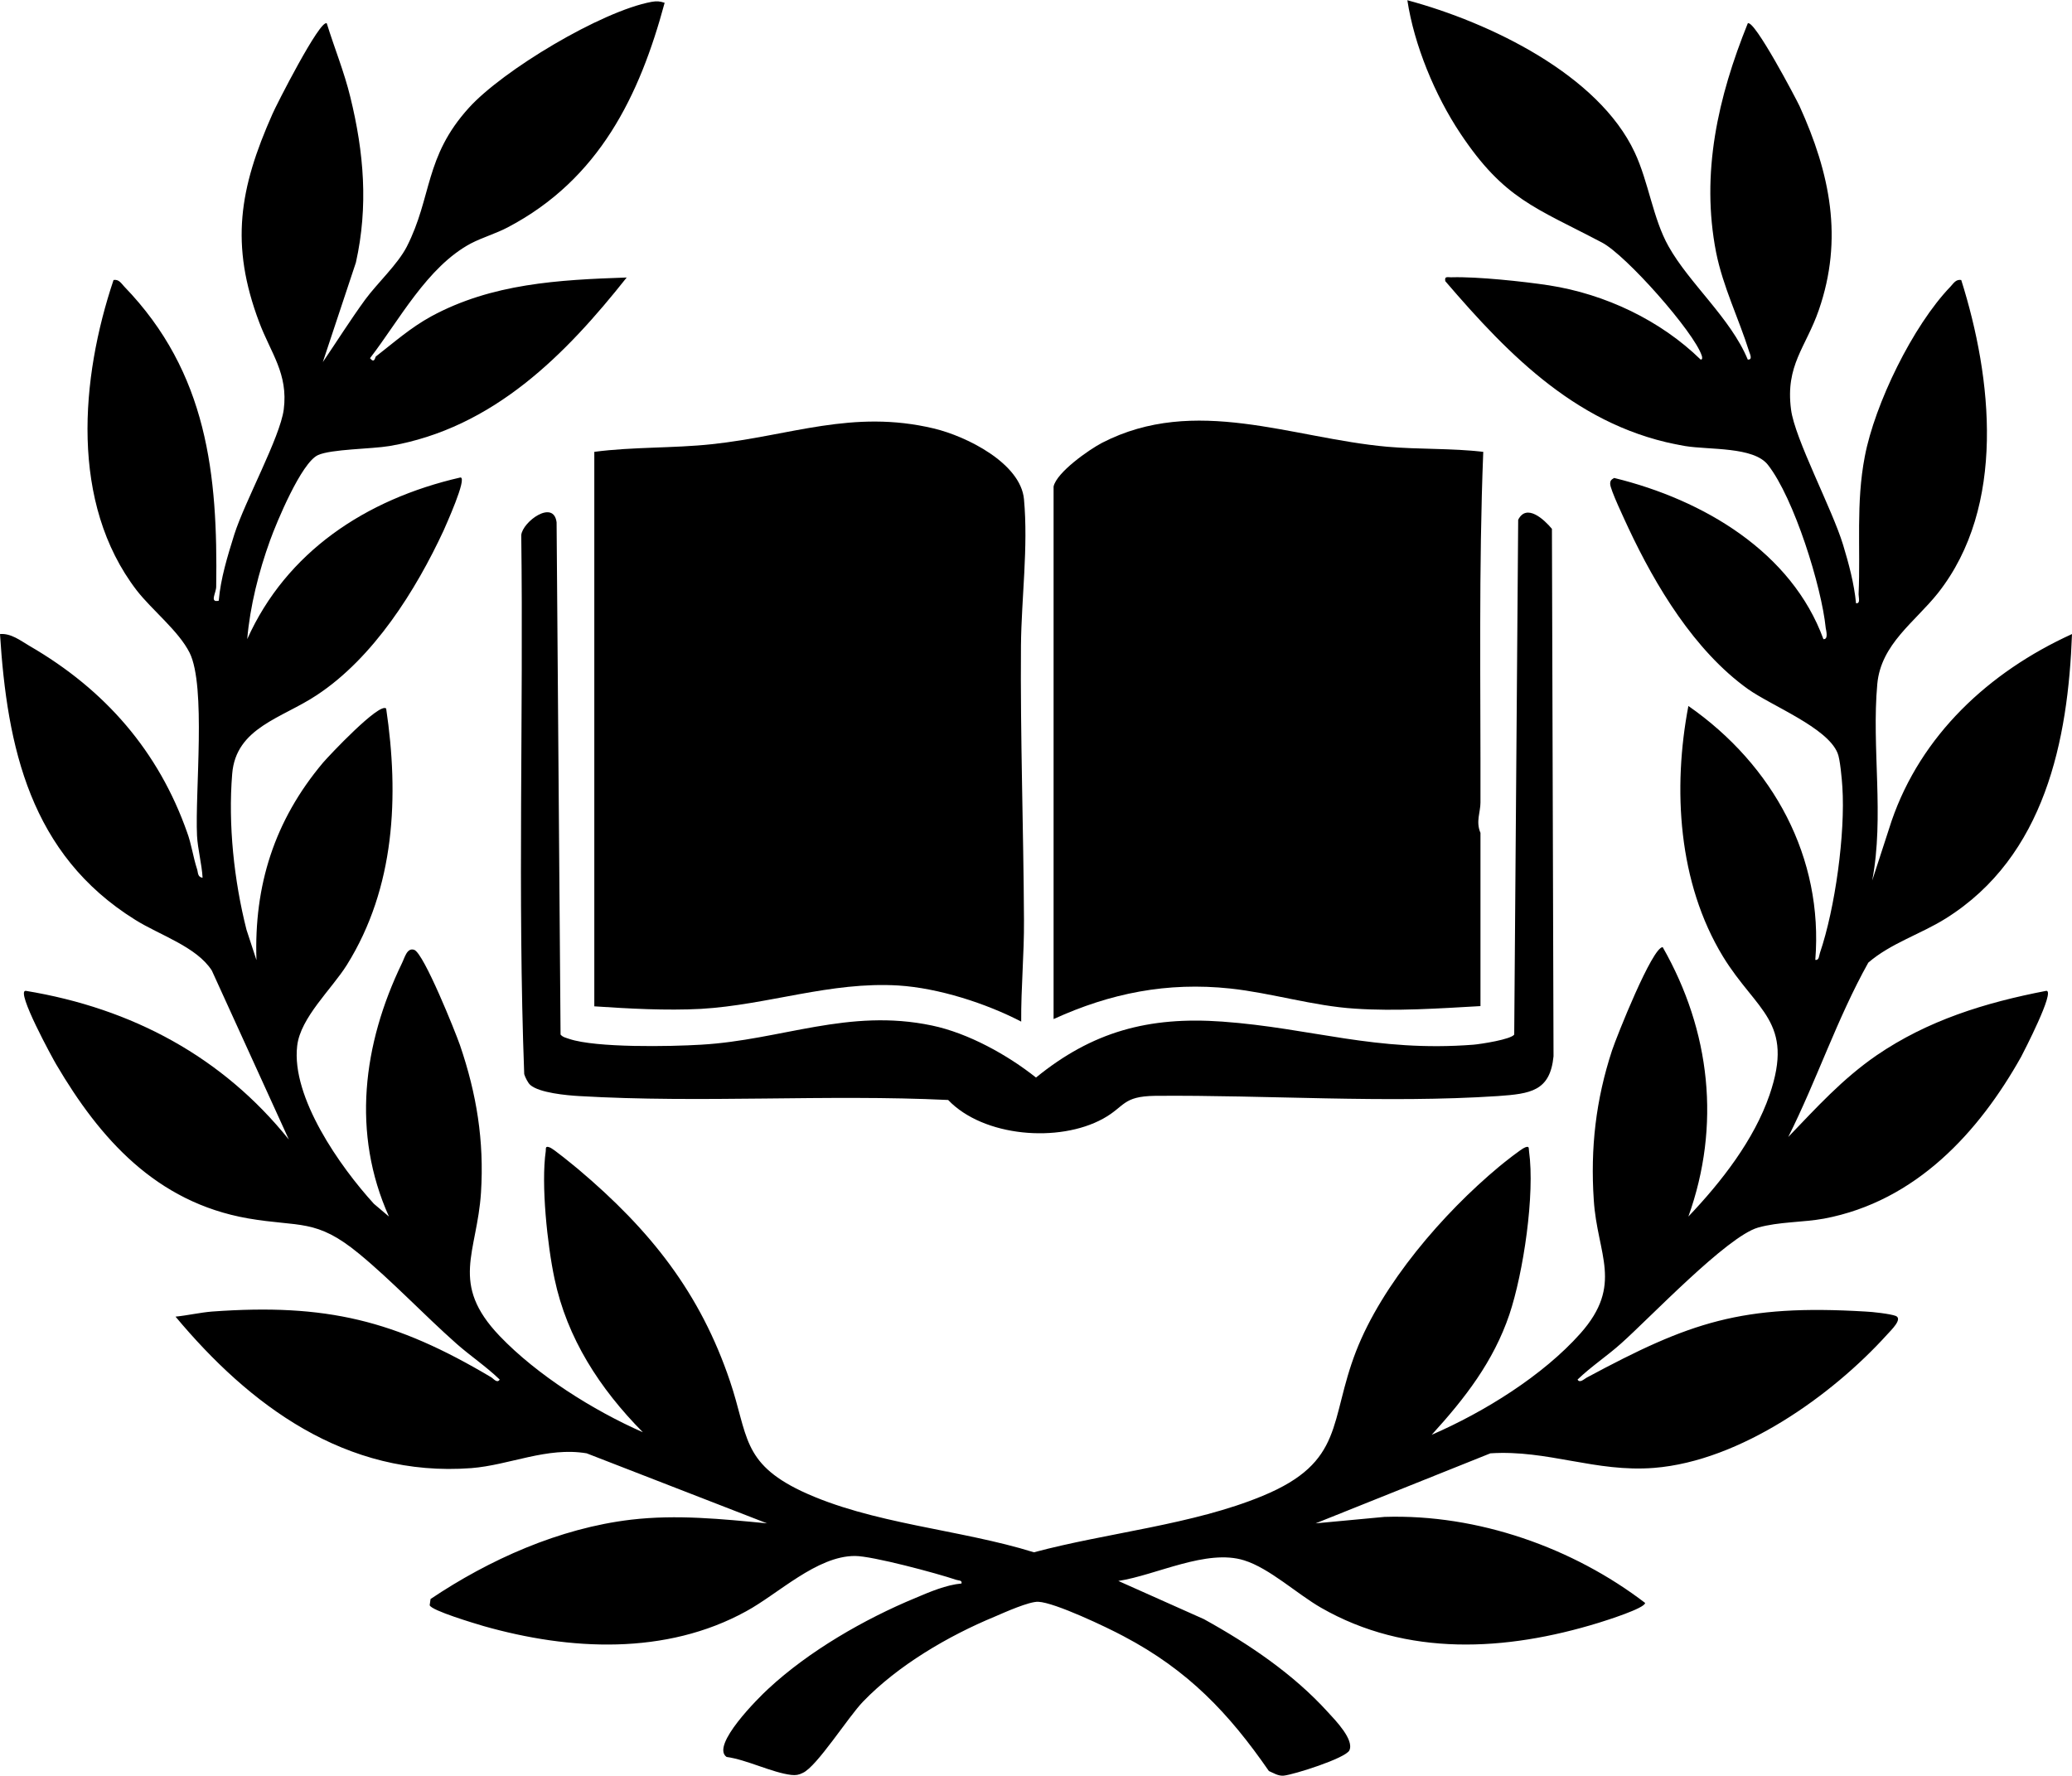 <svg xmlns="http://www.w3.org/2000/svg" xmlns:xlink="http://www.w3.org/1999/xlink" width="35px" height="30px" viewBox="0 0 35 30"><g id="surface1"><path style=" stroke:none;fill-rule:nonzero;fill:rgb(0%,0%,0%);fill-opacity:1;" d="M 11.227 0.047 C 10.805 1.613 10.125 3.027 8.578 3.84 C 8.379 3.945 8.156 4.008 7.953 4.113 C 7.215 4.508 6.742 5.414 6.25 6.051 C 6.328 6.148 6.336 6.035 6.348 6.023 C 6.66 5.781 6.93 5.539 7.285 5.344 C 8.309 4.789 9.434 4.727 10.586 4.688 C 9.562 5.98 8.34 7.234 6.578 7.535 C 6.277 7.586 5.594 7.586 5.371 7.688 C 5.09 7.816 4.672 8.824 4.562 9.129 C 4.371 9.656 4.223 10.242 4.176 10.797 C 4.836 9.328 6.172 8.434 7.777 8.066 C 7.902 8.062 7.52 8.898 7.492 8.965 C 7.023 9.973 6.312 11.109 5.352 11.742 C 4.766 12.133 3.984 12.289 3.922 13.074 C 3.852 13.93 3.953 14.875 4.164 15.707 L 4.332 16.219 C 4.289 14.961 4.633 13.863 5.457 12.883 C 5.551 12.773 6.41 11.859 6.523 11.969 C 6.742 13.445 6.676 14.992 5.859 16.301 C 5.602 16.711 5.074 17.191 5.02 17.668 C 4.918 18.535 5.742 19.707 6.316 20.336 L 6.57 20.551 C 5.938 19.145 6.129 17.641 6.789 16.273 C 6.836 16.18 6.875 16 7 16.047 C 7.164 16.117 7.688 17.422 7.77 17.656 C 8.051 18.48 8.18 19.27 8.125 20.145 C 8.059 21.168 7.59 21.68 8.441 22.57 C 9.07 23.227 10.016 23.824 10.859 24.195 C 10.129 23.457 9.578 22.605 9.367 21.602 C 9.246 21.035 9.137 20.008 9.219 19.445 C 9.223 19.402 9.207 19.352 9.285 19.383 C 9.352 19.406 9.684 19.684 9.766 19.75 C 10.988 20.781 11.828 21.84 12.332 23.336 C 12.637 24.238 12.527 24.707 13.535 25.188 C 14.719 25.746 16.211 25.832 17.465 26.223 C 18.703 25.891 20.152 25.758 21.328 25.27 C 22.719 24.695 22.449 24.008 22.906 22.828 C 23.348 21.691 24.371 20.5 25.324 19.707 C 25.398 19.645 25.703 19.402 25.762 19.383 C 25.84 19.352 25.82 19.402 25.828 19.445 C 25.93 20.176 25.734 21.496 25.496 22.207 C 25.227 23 24.75 23.617 24.184 24.238 C 25.074 23.852 26.062 23.238 26.695 22.527 C 27.43 21.699 26.98 21.195 26.922 20.273 C 26.863 19.395 26.957 18.578 27.23 17.746 C 27.309 17.508 27.91 16 28.086 16 C 28.895 17.418 29.07 19.016 28.52 20.551 C 29.078 19.965 29.629 19.258 29.891 18.496 C 30.316 17.254 29.672 17.086 29.105 16.16 C 28.344 14.91 28.254 13.32 28.52 11.926 C 29.961 12.93 30.801 14.492 30.664 16.215 C 30.73 16.227 30.727 16.141 30.742 16.098 C 31 15.34 31.172 14.082 31.121 13.293 C 31.113 13.164 31.082 12.812 31.039 12.719 C 30.863 12.289 29.93 11.926 29.527 11.641 C 28.621 10.992 27.965 9.895 27.508 8.922 C 27.449 8.793 27.195 8.262 27.199 8.172 C 27.199 8.117 27.219 8.102 27.266 8.074 C 28.785 8.445 30.266 9.332 30.801 10.797 C 30.887 10.805 30.848 10.656 30.84 10.609 C 30.77 9.91 30.305 8.414 29.863 7.852 C 29.621 7.543 28.875 7.602 28.465 7.535 C 26.688 7.238 25.5 6.016 24.414 4.75 C 24.395 4.656 24.461 4.688 24.527 4.684 C 24.957 4.672 25.727 4.754 26.164 4.82 C 27.121 4.969 28.051 5.414 28.727 6.074 C 28.762 6.078 28.754 6.031 28.746 6.008 C 28.613 5.605 27.469 4.312 27.062 4.098 C 25.934 3.504 25.41 3.367 24.668 2.254 C 24.238 1.609 23.887 0.758 23.773 0.004 C 25.168 0.379 27 1.262 27.613 2.574 C 27.848 3.074 27.922 3.695 28.184 4.16 C 28.535 4.789 29.234 5.375 29.523 6.074 C 29.609 6.082 29.562 5.984 29.547 5.941 C 29.371 5.379 29.105 4.848 28.988 4.262 C 28.727 2.926 29.02 1.641 29.523 0.395 C 29.629 0.316 30.348 1.684 30.398 1.793 C 30.914 2.93 31.141 4.031 30.723 5.238 C 30.504 5.871 30.156 6.168 30.254 6.918 C 30.316 7.41 30.949 8.598 31.133 9.203 C 31.23 9.523 31.32 9.859 31.352 10.191 C 31.43 10.199 31.395 10.094 31.395 10.039 C 31.43 9.25 31.348 8.5 31.5 7.711 C 31.668 6.828 32.309 5.504 32.949 4.84 C 33 4.785 33.039 4.715 33.129 4.73 C 33.652 6.387 33.891 8.551 32.738 10.016 C 32.348 10.508 31.773 10.879 31.711 11.555 C 31.613 12.629 31.832 13.793 31.625 14.875 L 31.953 13.867 C 32.449 12.426 33.586 11.355 35 10.711 C 34.934 12.496 34.547 14.465 32.867 15.516 C 32.445 15.781 31.938 15.934 31.559 16.262 C 31.031 17.207 30.691 18.242 30.207 19.207 C 30.688 18.707 31.117 18.23 31.699 17.828 C 32.562 17.238 33.527 16.938 34.566 16.738 C 34.723 16.73 34.18 17.777 34.141 17.852 C 33.43 19.121 32.367 20.293 30.812 20.586 C 30.453 20.652 30.051 20.637 29.695 20.738 C 29.168 20.891 27.867 22.266 27.379 22.699 C 27.148 22.906 26.875 23.086 26.648 23.305 C 26.684 23.371 26.758 23.297 26.801 23.273 C 28.551 22.332 29.418 22.031 31.512 22.156 C 31.625 22.16 31.934 22.195 32.023 22.23 C 32.145 22.281 31.945 22.469 31.875 22.547 C 30.949 23.57 29.402 24.68 27.941 24.797 C 26.949 24.875 26.145 24.488 25.176 24.551 L 22.223 25.734 L 23.387 25.625 C 24.965 25.574 26.574 26.148 27.789 27.078 C 27.789 27.168 27.129 27.375 27.004 27.414 C 25.438 27.895 23.766 27.992 22.316 27.16 C 21.914 26.93 21.445 26.492 21.016 26.359 C 20.383 26.16 19.531 26.609 18.891 26.707 L 20.336 27.352 C 21.098 27.773 21.848 28.281 22.426 28.918 C 22.559 29.062 22.879 29.391 22.793 29.57 C 22.727 29.703 21.852 29.98 21.684 29.996 C 21.59 30.004 21.516 29.953 21.434 29.918 C 20.758 28.941 20.07 28.215 18.98 27.641 C 18.703 27.492 17.816 27.07 17.539 27.059 C 17.387 27.051 16.969 27.238 16.805 27.309 C 16.012 27.637 15.164 28.137 14.578 28.746 C 14.328 29.004 13.801 29.84 13.562 29.949 C 13.492 29.984 13.445 29.992 13.367 29.984 C 13.039 29.945 12.617 29.727 12.273 29.68 C 12 29.488 12.816 28.676 12.98 28.527 C 13.66 27.895 14.598 27.352 15.469 26.992 C 15.707 26.891 15.984 26.773 16.242 26.75 C 16.254 26.691 16.195 26.703 16.152 26.688 C 15.828 26.578 14.738 26.285 14.441 26.285 C 13.797 26.285 13.145 26.926 12.605 27.219 C 11.25 27.965 9.625 27.883 8.168 27.469 C 8.023 27.426 7.285 27.207 7.258 27.117 L 7.273 27.012 C 8.262 26.348 9.445 25.816 10.66 25.672 C 11.43 25.582 12.191 25.66 12.957 25.734 L 9.91 24.551 C 9.238 24.438 8.609 24.75 7.961 24.801 C 5.836 24.961 4.207 23.73 2.965 22.242 C 3.16 22.223 3.383 22.172 3.582 22.156 C 5.516 22.016 6.68 22.305 8.297 23.266 C 8.336 23.289 8.398 23.375 8.441 23.305 C 8.215 23.086 7.945 22.906 7.711 22.699 C 7.164 22.215 6.621 21.637 6.066 21.18 C 5.336 20.578 5.066 20.734 4.188 20.582 C 2.633 20.309 1.684 19.23 0.949 17.98 C 0.902 17.902 0.258 16.73 0.434 16.738 C 2.242 17.035 3.766 17.863 4.879 19.25 L 3.578 16.395 C 3.32 15.992 2.695 15.797 2.285 15.539 C 0.508 14.434 0.121 12.621 0 10.711 C 0.184 10.695 0.344 10.82 0.496 10.91 C 1.785 11.656 2.68 12.699 3.16 14.059 C 3.234 14.258 3.262 14.477 3.328 14.68 C 3.348 14.734 3.332 14.816 3.422 14.828 C 3.41 14.602 3.34 14.344 3.328 14.117 C 3.293 13.375 3.484 11.594 3.203 11.027 C 3.016 10.656 2.57 10.309 2.309 9.973 C 1.176 8.496 1.363 6.383 1.918 4.73 C 2.008 4.715 2.047 4.785 2.098 4.84 C 3.508 6.297 3.68 8.023 3.652 9.91 C 3.652 10.016 3.535 10.184 3.695 10.148 C 3.727 9.77 3.844 9.395 3.957 9.031 C 4.137 8.465 4.73 7.391 4.793 6.918 C 4.871 6.312 4.574 5.965 4.379 5.445 C 3.883 4.129 4.043 3.184 4.602 1.926 C 4.652 1.805 5.41 0.312 5.52 0.395 C 5.648 0.809 5.816 1.219 5.918 1.641 C 6.148 2.578 6.223 3.488 6.012 4.434 L 5.453 6.117 C 5.691 5.766 5.918 5.406 6.168 5.062 C 6.375 4.781 6.715 4.469 6.871 4.168 C 7.301 3.324 7.168 2.652 7.918 1.824 C 8.488 1.191 10.156 0.188 11.008 0.031 C 11.098 0.016 11.141 0.02 11.227 0.047 Z M 11.227 0.047 "></path><path style=" stroke:none;fill-rule:nonzero;fill:rgb(0%,0%,0%);fill-opacity:1;" d="M 10.039 7.633 C 10.691 7.547 11.367 7.574 12.023 7.504 C 13.355 7.363 14.395 6.91 15.773 7.238 C 16.332 7.371 17.242 7.828 17.297 8.434 C 17.371 9.246 17.254 10.102 17.246 10.906 C 17.234 12.453 17.289 14.004 17.297 15.543 C 17.301 16.121 17.246 16.684 17.25 17.258 C 16.656 16.949 15.855 16.691 15.176 16.648 C 14.031 16.578 12.969 16.977 11.84 17.043 C 11.254 17.074 10.625 17.039 10.039 17 Z M 10.039 7.633 "></path><path style=" stroke:none;fill-rule:nonzero;fill:rgb(0%,0%,0%);fill-opacity:1;" d="M 17.797 8.219 C 17.848 7.98 18.391 7.598 18.617 7.48 C 20.188 6.672 21.816 7.402 23.434 7.547 C 23.969 7.594 24.52 7.57 25.055 7.633 C 24.977 9.602 25.012 11.582 25.008 13.555 C 25.008 13.723 24.926 13.879 25.008 14.07 L 25.008 16.996 C 24.324 17.035 23.57 17.086 22.887 17.039 C 22.191 16.996 21.473 16.773 20.781 16.699 C 19.715 16.586 18.758 16.777 17.797 17.215 Z M 17.797 8.219 "></path><path style=" stroke:none;fill-rule:nonzero;fill:rgb(0%,0%,0%);fill-opacity:1;" d="M 8.957 18.328 C 8.918 18.293 8.871 18.199 8.855 18.145 C 8.742 15.121 8.844 12.074 8.805 9.039 C 8.828 8.812 9.352 8.43 9.402 8.824 L 9.469 17.477 C 9.508 17.523 9.562 17.531 9.617 17.551 C 10.074 17.703 11.32 17.68 11.844 17.648 C 13.199 17.57 14.332 17.027 15.742 17.324 C 16.359 17.453 17.023 17.824 17.5 18.203 C 18.449 17.43 19.398 17.168 20.648 17.258 C 22.156 17.367 23.234 17.777 24.891 17.648 C 25.016 17.637 25.523 17.559 25.578 17.477 L 25.645 8.781 C 25.785 8.5 26.082 8.773 26.215 8.934 L 26.242 17.844 C 26.184 18.434 25.852 18.477 25.301 18.516 C 23.402 18.641 21.406 18.496 19.512 18.512 C 18.957 18.52 19.008 18.691 18.633 18.898 C 17.887 19.309 16.613 19.207 16.016 18.582 C 13.961 18.484 11.848 18.637 9.785 18.516 C 9.57 18.504 9.109 18.461 8.957 18.328 Z M 8.957 18.328 "></path></g></svg>